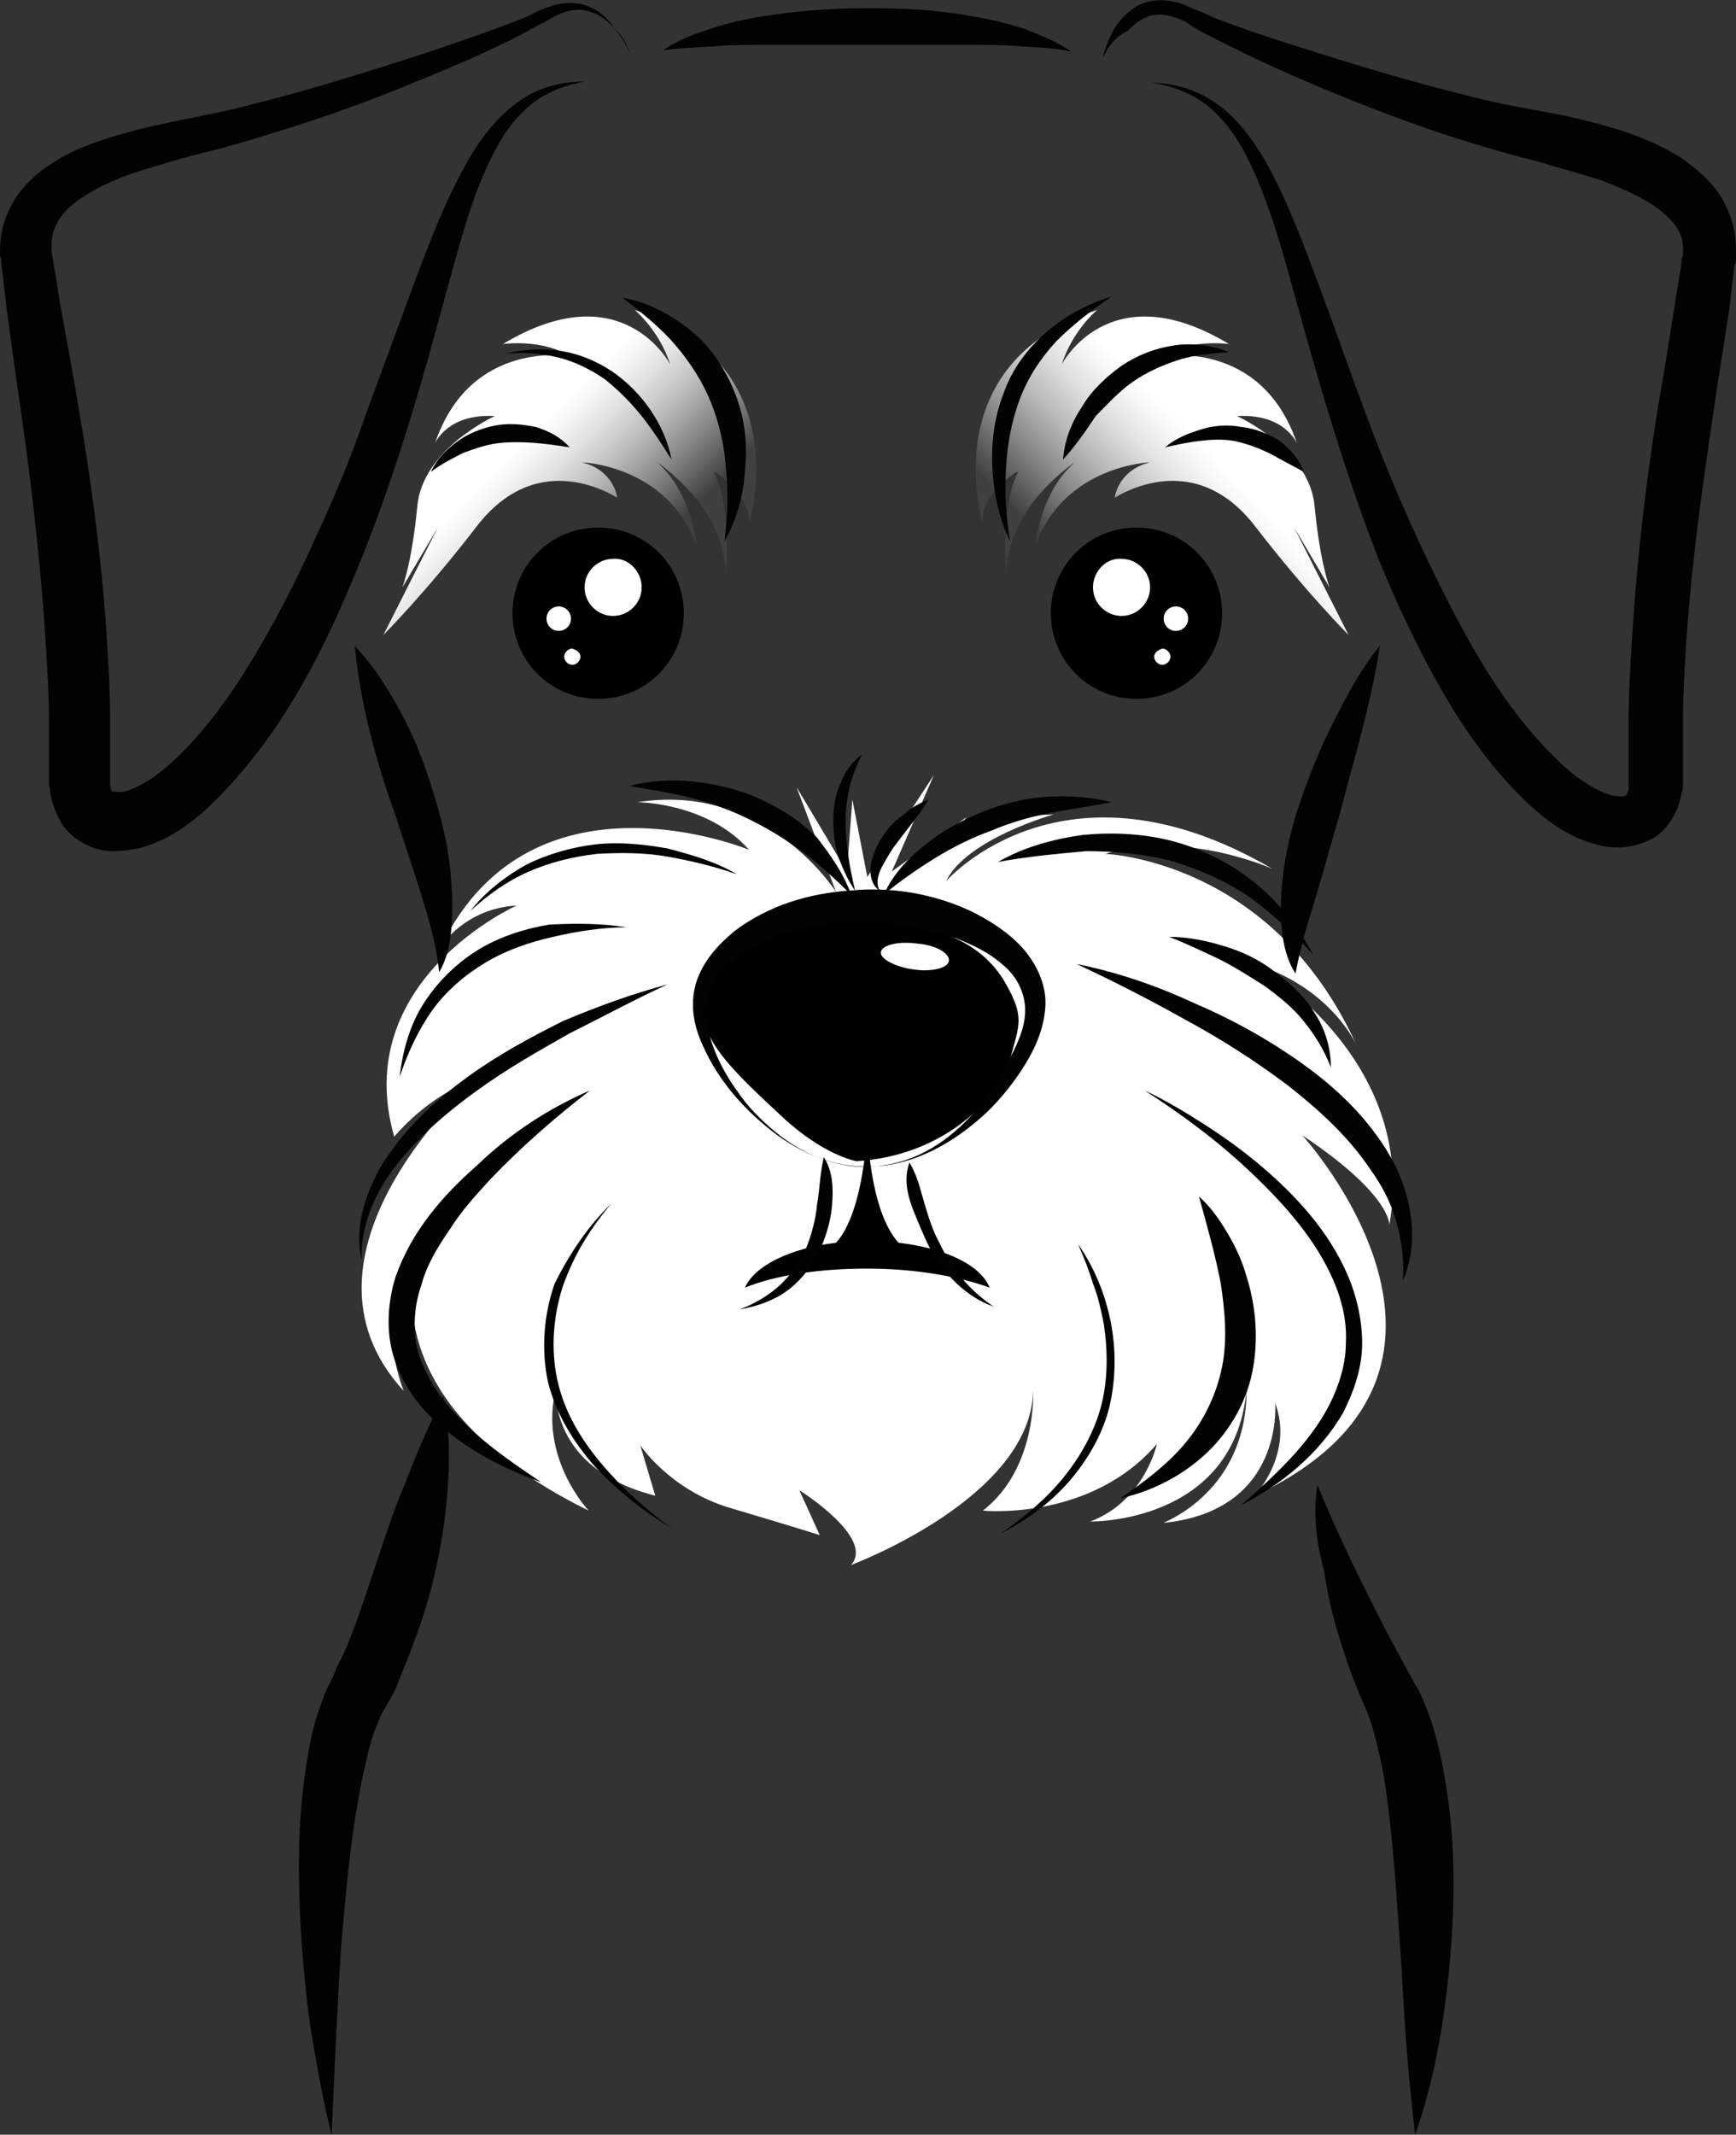<?xml version="1.0" encoding="utf-8"?>
<!-- Generator: Adobe Illustrator 24.0.2, SVG Export Plug-In . SVG Version: 6.00 Build 0)  -->
<svg version="1.1" id="Layer_1" xmlns="http://www.w3.org/2000/svg" xmlns:xlink="http://www.w3.org/1999/xlink" x="0px" y="0px"
	 viewBox="0 0 127.7 157" style="enable-background:new 0 0 127.7 157;" xml:space="preserve">
<rect x="0" y="0" width="127.7" height="157" fill="#333333" stroke="none"/>
<style type="text/css">
	.st0{fill:#FFFFFF;}
	.st1{fill:url(#SVGID_1_);}
	.st2{fill:url(#SVGID_2_);}
	.st3{fill:#020202;}
</style>
<g>
	<g>
		<path class="st0" d="M91.7,102.2c-0.9,9.9-11.5,9.7-11.5,9.7c4-1.5,4.9-5.7,4.9-5.7c-4.9,5.7-12.8,4.9-12.8,4.9
			c4-3.1,3.7-8.8,3.7-8.8c-0.2,7.9-13.4,12.8-13.4,12.8c1.8-2-3.8-5.5-3.8-5.5l1.5,3.3c0,0-2.2-0.7-6.6-2s-6.6-4.6-6.6-4.6l1.1,3.7
			c-7.9-2-7.3-7.9-7.3-7.9c-1.3,5.1,2.4,9,2.4,9C25.9,102.5,31,91.5,31,91.5c-4,4.4-1.3,10.8-1.3,10.8C20.4,92.2,35,79.4,35,79.4
			c-3.5,1.1-6,4.2-6,4.2c-3.3-11.5,9-17,9-17c-3.7,0.2-5.5,2.9-5.5,2.9c6.7-13.6,22.6-7,22.6-7C52,59,46.9,59,46.9,59
			c9.5-1.5,14.6,6.6,14.6,6.6l-2.9-7.7l3.7,6.2l0.4-5.3l1.1,5.7l4.9-7.5l-3.1,7.1l5.5-4l-3.1,4c0,0,1.8-4,9.5-4.2
			c0,0-6.4,1.8-7.9,4.9c0,0,8.6-9.9,24-0.9c0,0-6.4-2.9-12.3-1.1c0,0,12.3,0.4,18.5,14.1c0,0-1.8-4.2-7.5-6c0,0,12.1,6.8,9.9,19.2
			c0,0,0.2-2.2-6.4-6.6c0,0,15.9,17.4-3.5,26.5c0,0,2.9-3.1,1.5-6.8c0,0,0.7,7.9-8.2,8.8C85.7,111.9,91.7,109.7,91.7,102.2z"/>
		
			<linearGradient id="SVGID_1_" gradientUnits="userSpaceOnUse" x1="46.834" y1="448.898" x2="35.369" y2="437.433" gradientTransform="matrix(1 0 0 1 -0.724 -406.665)">
			<stop  offset="0" style="stop-color:#404040"/>
			<stop  offset="1.725321e-02" style="stop-color:#464646"/>
			<stop  offset="0.218" style="stop-color:#878787"/>
			<stop  offset="0.401" style="stop-color:#BBBBBB"/>
			<stop  offset="0.559" style="stop-color:#E0E0E0"/>
			<stop  offset="0.686" style="stop-color:#F7F7F7"/>
			<stop  offset="0.766" style="stop-color:#FFFFFF"/>
		</linearGradient>
		<path class="st1" d="M55.1,38.5c0,0,3.7-11.7-8.4-15.7c0,0,1.8,1.5,2.6,4c0,0-3.5-6.8-12.3-1.5c0,0,2.9-0.4,4.9,0.9
			c0,0-7.3-1.3-9.9,6.4c0,0,0.9-2.2,4.4-2c0,0-5.3,2.4-5.7,6.6c-0.4,4.2-1.1,6-1.1,6l2.6-4.4l-4,7.9c0,0,3.1-3.1,6.8-7.9
			c3.7-4.9,8.2-3.5,10.4-2.2c0,0-0.2-2-2.6-2.6c0,0,6.2,0.2,8.4,6c0,0-0.4-5.3-4.6-7.1c0,0,6.6,3.3,6.8,9.3c0,0,0.4-5.1-0.9-7.5
			C52.4,34.5,55.3,36.5,55.1,38.5z"/>
		
			<linearGradient id="SVGID_2_" gradientUnits="userSpaceOnUse" x1="80.844" y1="449.821" x2="93.413" y2="437.693" gradientTransform="matrix(1 0 0 1 -0.724 -406.665)">
			<stop  offset="0" style="stop-color:#404040"/>
			<stop  offset="1.725321e-02" style="stop-color:#464646"/>
			<stop  offset="0.218" style="stop-color:#878787"/>
			<stop  offset="0.401" style="stop-color:#BBBBBB"/>
			<stop  offset="0.559" style="stop-color:#E0E0E0"/>
			<stop  offset="0.686" style="stop-color:#F7F7F7"/>
			<stop  offset="0.766" style="stop-color:#FFFFFF"/>
		</linearGradient>
		<path class="st2" d="M72.3,38.5c0,0-3.7-11.7,8.4-15.7c0,0-1.8,1.5-2.6,4c0,0,3.5-6.8,12.3-1.5c0,0-2.9-0.4-4.9,0.9
			c0,0,7.3-1.3,9.9,6.4c0,0-0.9-2.2-4.4-2c0,0,5.3,2.4,5.7,6.6c0.4,4.2,1.1,6,1.1,6l-2.6-4.4l4,7.9c0,0-3.1-3.1-6.8-7.9
			c-3.7-4.9-8.2-3.5-10.4-2.2c0,0,0.2-2,2.6-2.6c0,0-6.2,0.2-8.4,6c0,0,0.4-5.3,4.6-7.1c0,0-6.6,3.3-6.8,9.3c0,0-0.4-5.1,0.9-7.5
			C74.9,34.5,72,36.5,72.3,38.5z"/>
		<path d="M66.1,91.4c-2.2-2.4-2.3-8.5-2.3-8.5s-0.2,6.2-2.3,8.5c-3.4,0.4-6,1.7-6.7,3.3c2.2-0.9,5.4-1.4,9-1.4c3.6,0,6.8,0.6,9,1.4
			C72.1,93,69.5,91.8,66.1,91.4z"/>
		<path d="M63,85.4c0,0-2.4-0.4-5.5-3.3s-6-5.5-5.7-7.9c0.2-2.4,2.4-4.6,5.3-5.5s6.6-1.1,9.5-0.7s5.7,1.5,7.3,4.2
			c1.5,2.6,1.1,3.1,0.4,5.7C73.6,80.6,69.6,85,63,85.4z"/>
		<path class="st0" d="M69.8,70.7c-0.1,0.5-1.3,0.8-2.6,0.6c-1.4-0.2-2.5-0.8-2.4-1.3s1.3-0.8,2.7-0.6
			C68.8,69.5,69.9,70.1,69.8,70.7z"/>
	</g>
	<g>
		<path class="st3" d="M46.5,4.3c-0.3-0.8-0.7-1.5-1.3-2.2c-0.5-0.6-1.2-1.1-2-1.3s-1.5,0-2.2,0.3c-0.4,0.2-0.7,0.4-1.1,0.6
			c-0.4,0.2-0.8,0.4-1.1,0.6c-3,1.6-6.2,2.9-9.4,4.2S23,8.9,19.7,9.9c-1.6,0.5-3.3,1-5,1.4c-1.6,0.4-3.2,0.9-4.8,1.4
			c-1.5,0.5-3,1.2-4.1,2c-1.2,0.8-1.9,1.9-2,3c0,0.3,0,0.6,0,0.9l0.1,0.5L4,19.7l0.4,2.5l0.9,5c1.2,6.7,2.2,13.5,2.6,20.4
			C8,49.3,8.1,51,8.1,52.8c0,0.9,0,1.7,0,2.6v1.3v0.6v0.2v0.1v0.1c0,0.2,0.1,0.4,0.1,0.4c0,0.1,0,0.1,0.1,0.1c0,0,0.4,0.1,0.9,0
			c1.1-0.3,2.3-1.1,3.4-2.1c2.3-2.1,4.2-4.7,5.9-7.5s3.2-5.7,4.6-8.8c1.4-3,2.7-6.1,3.8-9.3l3.5-9.5c1.2-3.2,2.4-6.4,4.2-9.5
			c0.9-1.5,2-2.9,3.5-4S41.3,6,43,6l0,0l0,0c-1.7,0.3-3.3,1-4.4,2.1c-1.2,1.1-2,2.5-2.7,4c-1.4,3-2.2,6.3-3.1,9.5
			c-1.8,6.7-3.7,13.3-6.3,19.7s-5.7,12.8-11.1,18c-1.4,1.3-3,2.5-5.2,3.1c-0.6,0.1-1.2,0.2-1.9,0.2S6.8,62.4,6.1,62s-1.4-1-1.7-1.7
			c-0.4-0.7-0.6-1.4-0.7-2c0-0.2,0-0.3-0.1-0.5v-0.3v-0.2v-0.7v-1.2c0-0.8,0-1.7,0-2.5c0-1.7-0.1-3.3-0.2-5
			c-0.4-6.7-1.2-13.3-2.2-20l-0.7-5.1c-0.1-0.8-0.2-1.7-0.3-2.6l-0.1-0.7c0-0.2,0-0.5-0.1-0.7c0-0.5,0-1.1,0.1-1.6
			c0.2-1.1,0.7-2.2,1.3-3c0.7-0.9,1.5-1.6,2.3-2.1c1.6-1.1,3.4-1.7,5.1-2.2c3.4-1,6.8-1.4,10-2.3c3.3-0.8,6.5-1.8,9.7-2.8
			s6.4-2.1,9.6-3.3c0.4-0.2,0.8-0.3,1.1-0.5c0.4-0.2,0.8-0.4,1.2-0.5c0.8-0.3,1.8-0.4,2.7-0.1s1.6,0.9,2.1,1.7
			C45.9,2.7,46.2,3.5,46.5,4.3L46.5,4.3L46.5,4.3z"/>
		<path class="st3" d="M53.3,39.8c0.2-1.8,0.3-3.6,0.1-5.3c-0.1-1.7-0.5-3.4-1.1-4.9s-1.5-2.9-2.6-4.2s-2.5-2.4-3.9-3.5l0,0l0,0
			c1.8,0.3,3.5,1.2,5,2.4s2.6,2.9,3.3,4.7s0.9,3.7,0.7,5.6C54.7,36.4,54.2,38.2,53.3,39.8L53.3,39.8L53.3,39.8z"/>
		<path class="st3" d="M49.4,33.8c-0.7-1.1-1.4-2.2-2.2-3.2s-1.7-1.9-2.7-2.7c-1-0.7-2.2-1.3-3.4-1.6c-1.2-0.3-2.6-0.4-3.9-0.3l0,0
			l0,0c1.3-0.3,2.6-0.4,4-0.2c1.3,0.2,2.6,0.7,3.8,1.5C47.2,28.8,48.9,31.2,49.4,33.8L49.4,33.8L49.4,33.8z"/>
		<path class="st3" d="M41.9,32.9c-1.9-0.3-3.6-0.5-5.3-0.3c-0.8,0.1-1.7,0.4-2.5,0.7c-0.8,0.4-1.6,0.8-2.4,1.4l0,0l0,0
			c0.4-0.9,1.1-1.6,1.9-2.2s1.8-1,2.8-1.2s2-0.1,3,0.1C40.4,31.7,41.3,32.2,41.9,32.9L41.9,32.9L41.9,32.9z"/>
		<path class="st3" d="M62.6,65.8c-1.1-1.1-2.3-2.2-3.5-3.1s-2.5-1.7-3.9-2.4s-2.8-1.2-4.3-1.6s-3-0.6-4.6-0.9l0,0l0,0
			c1.6-0.4,3.2-0.5,4.9-0.3c1.6,0.2,3.3,0.6,4.8,1.3s2.9,1.6,4.1,2.8C61.1,62.9,62.1,64.3,62.6,65.8L62.6,65.8L62.6,65.8z"/>
		<path class="st3" d="M54.2,64.3c-1.7-0.6-3.4-1-5.1-1.3s-3.5-0.3-5.2-0.2c-1.7,0.2-3.4,0.6-5,1.3c-1.6,0.7-3,1.7-4.3,2.9l0,0l0,0
			c1.1-1.4,2.5-2.5,4.1-3.4c1.6-0.8,3.4-1.3,5.1-1.5c1.8-0.2,3.6,0,5.3,0.3C51,62.9,52.7,63.4,54.2,64.3L54.2,64.3L54.2,64.3z"/>
		<path class="st3" d="M46.1,68.2c-1.8,0-3.7,0.3-5.4,0.7c-1.8,0.4-3.5,1-5,1.9s-2.9,2.1-3.9,3.5s-1.8,3.1-2.4,4.9l0,0l0,0
			c0.2-1.8,0.7-3.7,1.7-5.3c1-1.6,2.4-3,4-4s3.5-1.6,5.3-1.9C42.3,67.9,44.2,67.9,46.1,68.2L46.1,68.2L46.1,68.2z"/>
		<path class="st3" d="M49.1,72.4c-2.4,1.1-4.8,2.4-7.2,3.6c-2.3,1.3-4.6,2.6-6.8,4.2c-2.1,1.5-4.2,3.3-5.8,5.3
			c-1.6,2-2.8,4.5-2.7,7.2l0,0l0,0c-0.3-1.3-0.2-2.7,0.2-4.1c0.4-1.3,1-2.6,1.8-3.7c1.6-2.3,3.6-4.1,5.8-5.7s4.6-2.9,7-4.1
			C44,74,46.5,73.1,49.1,72.4L49.1,72.4L49.1,72.4z"/>
		<path class="st3" d="M43.4,80.2c-2.6,2-5.1,4.2-7.3,6.5c-1.1,1.2-2.2,2.4-3,3.7c-0.9,1.3-1.7,2.6-2.1,4.1
			c-0.5,1.4-0.6,2.9-0.4,4.3c0.3,1.4,1,2.8,1.9,4c1.9,2.5,4.6,4.4,7.3,6.2l0,0l0,0c-3.1-1.1-6.1-2.7-8.5-5.2
			c-1.2-1.3-2.1-2.9-2.5-4.6c-0.4-1.8-0.2-3.7,0.3-5.3c1.2-3.4,3.5-6,6-8.2C37.6,83.3,40.4,81.5,43.4,80.2L43.4,80.2L43.4,80.2z"/>
		<path class="st3" d="M60.6,85.1c0.7,1.1,0.7,2.4,0.6,3.6s-0.5,2.4-1,3.5c-0.6,1.1-1.4,2.1-2.4,2.8c-1,0.7-2.2,1.1-3.4,1.3l0,0l0,0
			c1.1-0.4,2.1-1,3-1.8c0.8-0.8,1.5-1.7,1.9-2.7s0.7-2.1,0.8-3.2C60.3,87.5,60.3,86.4,60.6,85.1L60.6,85.1L60.6,85.1z"/>
		<path class="st3" d="M26.1,47.5c1.5,1.6,2.6,3.4,3.6,5.3s1.7,3.9,2.3,5.9s1.1,4.1,1.2,6.3c0.1,1.1,0.1,2.2,0,3.3
			c-0.1,1.1-0.3,2.2-0.9,3.2l0,0l0,0c-0.2-2.1-0.8-4-1.4-6L29,59.7c-0.7-1.9-1.3-3.9-1.8-5.9S26.3,49.7,26.1,47.5L26.1,47.5
			L26.1,47.5z"/>
		<g>
			<path d="M50.3,45.1c0,3.5-2.8,6.3-6.3,6.3s-6.3-2.8-6.3-6.3s2.8-6.3,6.3-6.3S50.3,41.6,50.3,45.1z"/>
			<path class="st0" d="M47.2,43.2c0,1.2-1,2.1-2.1,2.1c-1.2,0-2.1-1-2.1-2.1c0-1.2,1-2.1,2.1-2.1C46.2,41,47.2,42,47.2,43.2z"/>
			<path class="st0" d="M42,45.5c0,0.5-0.4,0.9-0.9,0.9s-0.9-0.4-0.9-0.9s0.4-0.9,0.9-0.9S42,45,42,45.5z"/>
			<path class="st0" d="M42.7,48.3c0,0.3-0.3,0.6-0.6,0.6s-0.6-0.3-0.6-0.6s0.3-0.6,0.6-0.6C42.4,47.8,42.7,48,42.7,48.3z"/>
		</g>
		<path class="st3" d="M76.9,74c-0.1,1.6-0.7,3-1.5,4.3s-1.7,2.4-2.7,3.4c-2.1,2-4.7,3.6-7.5,4c-1.4,0.2-2.9,0.1-4.2-0.3
			c-1.4-0.4-2.7-1.1-3.8-1.9c-2.3-1.7-4.3-3.9-5.5-6.6c-0.6-1.3-1-2.9-0.5-4.6c0.5-1.6,1.6-2.8,2.8-3.8c2.5-1.9,5.5-2.8,8.5-3
			c3-0.3,6.1,0.2,8.9,1.5c1.4,0.7,2.7,1.5,3.8,2.7C76.1,70.7,77,72.3,76.9,74L76.9,74z M75.4,74c-0.1-1.2-0.7-2.3-1.7-3.1
			c-0.9-0.8-2.1-1.4-3.4-1.9c-1.2-0.4-2.5-0.7-3.9-0.9c-0.7-0.1-1.3-0.2-2-0.2s-1.3,0-2,0C59.7,68,57,68.6,54.8,70
			c-1.1,0.7-2.1,1.6-2.5,2.7c-0.1,0.3-0.2,0.6-0.3,0.9s-0.1,0.6-0.1,0.9c0,0.6,0.2,1.3,0.4,2c0.4,1.3,1.1,2.6,1.9,3.7
			c0.8,1.2,1.8,2.2,2.9,3.1c2.2,1.8,5.1,2.9,7.9,2.4c2.9-0.4,5.3-2.2,7.1-4.4c0.9-1.1,1.7-2.3,2.2-3.5C75,76.5,75.5,75.2,75.4,74
			L75.4,74z"/>
		<path class="st3" d="M45,88.5c-0.8,0.9-1.5,1.9-2.1,2.9s-1.1,2.1-1.5,3.2c-0.7,2.2-0.9,4.6-0.4,6.9s1.7,4.3,3.2,6.1
			s3.3,3.4,5.2,4.8l0,0l0,0c-2-1.2-3.9-2.7-5.6-4.5c-1.6-1.8-2.9-3.9-3.5-6.3c-0.5-2.4-0.3-4.9,0.5-7.2C41.9,92.2,43.3,90.1,45,88.5
			L45,88.5L45,88.5z"/>
		<path class="st3" d="M79.3,91.5c1.2,1.7,2,3.7,2.4,5.7s0.4,4.2-0.1,6.3c-0.5,2-1.6,3.9-3,5.5s-3.1,2.8-5,3.8l0,0l0,0
			c1.7-1.2,3.3-2.5,4.6-4.1c1.3-1.6,2.3-3.4,2.8-5.3s0.5-4,0.2-6c-0.2-1-0.4-2-0.8-3C80.1,93.4,79.7,92.4,79.3,91.5L79.3,91.5
			L79.3,91.5z"/>
		<path class="st3" d="M64.7,65.5c-0.3-0.2-0.5-0.5-0.6-0.9s-0.1-0.8,0-1.2c0.2-0.8,0.5-1.4,0.9-2s0.9-1.1,1.5-1.5
			c0.5-0.5,1.1-0.8,1.8-1.1l0,0l0,0c-0.7,1.2-1.6,2.2-2.4,3.3c-0.4,0.5-0.7,1.1-1,1.6C64.6,64.3,64.4,64.9,64.7,65.5L64.7,65.5
			L64.7,65.5z"/>
		<path class="st3" d="M81.1,4.3c0.2-0.8,0.5-1.6,1-2.4c0.5-0.7,1.2-1.4,2.1-1.7S86.1,0,87,0.3c0.4,0.2,0.9,0.4,1.2,0.5l1.1,0.5
			c3.1,1.2,6.4,2.2,9.6,3.2s6.5,1.9,9.7,2.7c1.6,0.4,3.2,0.7,4.9,1c1.7,0.3,3.4,0.7,5.1,1.2s3.5,1.2,5.2,2.3
			c0.8,0.6,1.7,1.3,2.4,2.2s1.2,2.1,1.4,3.2c0.1,0.6,0.1,1.2,0.1,1.7c0,0.3,0,0.6-0.1,0.7l-0.1,0.7c-0.1,0.9-0.2,1.7-0.3,2.6
			l-0.8,5.1c-1,6.7-2,13.3-2.4,20c-0.1,1.7-0.2,3.3-0.2,5v2.5v1.2v0.7v0.2v0.3c0,0.2,0,0.3-0.1,0.5c-0.1,0.6-0.3,1.3-0.7,1.9
			c-0.4,0.7-1,1.3-1.7,1.6c-1.5,0.7-2.9,0.6-3.9,0.3c-2.2-0.6-3.7-1.8-5.1-3.1c-2.7-2.6-4.7-5.5-6.4-8.5s-3.2-6.2-4.5-9.4
			c-2.5-6.4-4.4-13-6.2-19.5c-0.9-3.3-1.8-6.5-3.2-9.5c-0.7-1.5-1.6-2.9-2.8-4c-1.2-1.1-2.8-1.8-4.5-2l0,0l0,0
			c1.7,0,3.4,0.5,4.9,1.6c1.4,1,2.5,2.5,3.4,4c1.7,3,2.9,6.3,4.1,9.5s2.3,6.4,3.5,9.6s2.5,6.3,3.9,9.3s2.9,6,4.6,8.8s3.7,5.4,6,7.5
			c1.1,1,2.4,1.8,3.5,2.1c0.5,0.1,1,0.1,1,0c0,0,0,0,0.1-0.1c0-0.1,0.1-0.2,0.1-0.5c0-0.1,0-0.1,0-0.1v-0.1v-0.2v-0.3v-0.3v-1.3
			c0-0.9,0-1.7,0-2.6c0-1.7,0.1-3.5,0.2-5.2c0.4-6.9,1.2-13.7,2.4-20.4l0.8-5c0.1-0.8,0.3-1.7,0.4-2.5l0.1-0.6c0-0.2,0-0.4,0.1-0.5
			c0-0.3,0-0.6,0-0.8c-0.1-1-0.8-1.9-1.9-2.7c-1.1-0.8-2.5-1.4-4-2c-1.5-0.5-3.1-0.9-4.7-1.4c-1.6-0.4-3.4-0.9-5-1.4
			c-3.3-1-6.5-2.2-9.7-3.5s-6.3-2.7-9.4-4.3c-0.4-0.2-0.8-0.4-1.1-0.6c-0.4-0.2-0.7-0.5-1-0.6c-0.7-0.3-1.4-0.5-2.1-0.4
			s-1.4,0.6-2,1.2C81.9,2.8,81.5,3.5,81.1,4.3L81.1,4.3L81.1,4.3z"/>
		<path class="st3" d="M78.8,3.8c-1.3-0.3-2.5-0.3-3.8-0.4c-1.2-0.1-2.5-0.1-3.7-0.1h-7.5c-2.5,0-5,0-7.5,0c-1.2,0-2.5,0-3.7,0.1
			c-1.3,0.1-2.5,0.1-3.8,0.3l0,0l0,0c1.1-0.8,2.3-1.2,3.5-1.6s2.5-0.7,3.8-0.9c2.5-0.4,5.1-0.6,7.7-0.6c2.6,0,5.1,0.1,7.7,0.6
			c1.3,0.2,2.5,0.5,3.8,0.9C76.5,2.6,77.7,3,78.8,3.8L78.8,3.8L78.8,3.8z"/>
		<path class="st3" d="M74.3,39.8c-0.8-1.6-1.2-3.5-1.3-5.3c-0.1-1.8,0.1-3.7,0.8-5.5c0.6-1.8,1.8-3.4,3.2-4.6
			c1.4-1.2,3.1-2.1,4.8-2.6l0,0l0,0c-1.5,1-2.9,2.1-4.1,3.3c-1.2,1.3-2.1,2.7-2.7,4.3s-0.9,3.3-1,5C73.9,36.3,74,38,74.3,39.8
			L74.3,39.8L74.3,39.8z"/>
		<path class="st3" d="M78.2,33.8c0.1-1.4,0.6-2.7,1.4-3.9c0.7-1.2,1.8-2.2,2.9-3c1.2-0.8,2.5-1.3,3.9-1.5s2.8,0,4,0.5l0,0l0,0
			c-1.3,0.1-2.6,0.2-3.8,0.6c-1.2,0.4-2.3,0.9-3.3,1.6s-1.8,1.6-2.7,2.5C79.8,31.8,79.1,32.8,78.2,33.8L78.2,33.8L78.2,33.8z"/>
		<path class="st3" d="M85.7,32.9c0.7-0.6,1.6-1,2.6-1.3c0.9-0.3,2-0.4,3-0.2c1,0.1,2,0.5,2.8,1c0.8,0.6,1.5,1.4,1.8,2.3l0,0l0,0
			c-0.9-0.5-1.7-0.9-2.4-1.3c-0.8-0.4-1.6-0.7-2.4-0.9s-1.7-0.2-2.6-0.1C87.5,32.5,86.6,32.7,85.7,32.9L85.7,32.9L85.7,32.9z"/>
		<path class="st3" d="M65,65.8c0.7-1.5,1.8-2.7,3.1-3.7c1.2-1,2.7-1.8,4.2-2.4s3.1-1,4.7-1.1s3.2,0,4.8,0.4l0,0l0,0
			c-1.6,0.3-3.1,0.5-4.6,0.8s-2.9,0.7-4.3,1.3c-1.4,0.5-2.8,1.2-4.1,2S66.2,64.8,65,65.8L65,65.8L65,65.8z"/>
		<path class="st3" d="M73.4,63.4c1.9-1.1,4.1-1.7,6.3-2c2.2-0.2,4.5-0.1,6.7,0.5s4.3,1.7,6,3.1c1.7,1.4,3.1,3.2,4.2,5.2l0,0l0,0
			c-1.5-1.6-3.1-3.1-4.8-4.3c-1.8-1.2-3.7-2-5.7-2.6c-2-0.5-4.1-0.7-6.2-0.7C77.7,62.8,75.5,63,73.4,63.4L73.4,63.4L73.4,63.4z"/>
		<path class="st3" d="M86,68.9c1.4,0,2.8,0.3,4.1,0.7c1.3,0.4,2.6,1,3.7,1.9c1.1,0.8,2.2,1.8,2.9,3c0.8,1.2,1.2,2.6,1.2,4l0,0l0,0
			c-0.5-1.3-1.2-2.4-2-3.4s-1.8-1.8-2.9-2.6c-1.1-0.7-2.2-1.4-3.4-2C88.5,70,87.3,69.4,86,68.9L86,68.9L86,68.9z"/>
		<path class="st3" d="M79.2,70.9c3,0.6,5.9,1.6,8.7,2.9c2.8,1.2,5.5,2.7,8,4.5s4.8,4,6.4,6.8c0.8,1.4,1.3,2.9,1.5,4.5
			s0,3.2-0.6,4.6l0,0l0,0c0.1-1.5-0.1-3-0.5-4.4s-1.1-2.7-1.9-3.8c-1.6-2.4-3.8-4.4-6.1-6.2c-2.4-1.8-4.9-3.4-7.5-4.8
			C84.7,73.6,82,72.2,79.2,70.9L79.2,70.9L79.2,70.9z"/>
		<path class="st3" d="M84.2,80.2c1.5,0.7,3,1.6,4.4,2.5s2.8,1.9,4.1,3c2.6,2.2,5,4.8,6.4,8c0.7,1.6,1.1,3.4,1.1,5.1
			c0,1.8-0.6,3.5-1.4,5.1c-1.8,3.1-4.6,5.3-7.5,6.8l0,0l0,0c2.5-2.2,5-4.5,6.5-7.4c0.7-1.4,1.2-3,1.2-4.5c0.1-1.6-0.3-3.2-0.9-4.6
			c-1.3-3-3.5-5.5-5.9-7.8C89.7,84,87,82,84.2,80.2L84.2,80.2L84.2,80.2z"/>
		<path class="st3" d="M66.9,85.5c0.6,1,0.8,2,1.1,3c0.3,1,0.6,2,1.1,2.9c0.9,1.9,2.2,3.5,4,4.7l0,0l0,0c-2-0.7-3.7-2.4-4.7-4.3
			c-0.5-1-0.9-2-1.3-3C66.7,87.7,66.5,86.6,66.9,85.5L66.9,85.5L66.9,85.5z"/>
		<path class="st3" d="M101.5,47.5c-0.3,2.1-0.8,4.2-1.3,6.2s-1.1,4-1.6,6c-0.6,2-1.1,3.9-1.7,5.9c-0.6,2-1.2,3.8-1.6,6l0,0l0,0
			c-0.6-0.9-0.9-2.1-1-3.2s-0.1-2.2,0-3.3c0.2-2.2,0.7-4.3,1.4-6.3s1.5-4,2.5-5.9C99.1,51.1,100.1,49.2,101.5,47.5L101.5,47.5
			L101.5,47.5z"/>
		<g>
			<path d="M77.3,45.1c0,3.5,2.8,6.3,6.3,6.3s6.3-2.8,6.3-6.3s-2.8-6.3-6.3-6.3S77.3,41.6,77.3,45.1z"/>
			<path class="st0" d="M80.4,43.2c0,1.2,1,2.1,2.1,2.1c1.2,0,2.1-1,2.1-2.1c0-1.2-1-2.1-2.1-2.1C81.4,41,80.4,42,80.4,43.2z"/>
			<path class="st0" d="M85.6,45.5c0,0.5,0.4,0.9,0.9,0.9s0.9-0.4,0.9-0.9s-0.4-0.9-0.9-0.9S85.6,45,85.6,45.5z"/>
			<path class="st0" d="M84.9,48.3c0,0.3,0.3,0.6,0.6,0.6c0.3,0,0.6-0.3,0.6-0.6s-0.3-0.6-0.6-0.6C85.2,47.8,84.9,48,84.9,48.3z"/>
		</g>
		<path class="st3" d="M88.2,88c0.9,0.8,1.5,1.7,2.1,2.7s1.1,2.1,1.4,3.2c0.7,2.2,0.9,4.7,0.4,7.1s-1.9,4.6-3.6,6.1
			c-1.8,1.6-3.9,2.6-6.1,3.1l0,0l0,0c1.9-1.3,3.6-2.6,4.9-4.2s2.2-3.5,2.6-5.5s0.2-4.1-0.1-6.1C89.4,92.3,88.8,90.2,88.2,88L88.2,88
			L88.2,88z"/>
		<path class="st3" d="M62.9,65.5c-0.5-0.7-0.9-1.6-1.2-2.4c-0.3-0.9-0.4-1.8-0.4-2.7s0.1-1.9,0.5-2.7c0.3-0.9,0.9-1.7,1.6-2.2l0,0
			l0,0c-0.4,0.8-0.7,1.6-0.9,2.4c-0.2,0.8-0.3,1.7-0.3,2.5C62.2,62.1,62.5,63.8,62.9,65.5L62.9,65.5L62.9,65.5z"/>
	</g>
	<g>
		<path class="st3" d="M32.6,102.7c0.5,2.4,0.5,4.8,0.3,7.2s-0.6,4.7-1.2,7s-1.5,4.6-2.4,6.8c-0.2,0.6-0.5,1.1-0.8,1.6l-0.4,0.7
			c-0.1,0.2-0.2,0.4-0.3,0.7c-0.4,0.9-0.7,2-0.9,3c-1,4.2-1.4,8.8-1.8,13.4c-0.3,4.6-0.5,9.2-0.7,13.9l0,0l0,0
			c-0.6-2.3-1-4.6-1.4-6.9c-0.4-2.3-0.6-4.6-0.8-7c-0.3-4.7-0.4-9.4,0.5-14.3c0.2-1.2,0.5-2.4,1-3.7c0.1-0.3,0.2-0.6,0.4-1l0.4-0.8
			c0.2-0.5,0.4-1,0.7-1.5c0.9-2,1.6-4.2,2.3-6.3c0.7-2.1,1.4-4.3,2.3-6.4C30.6,107,31.5,104.9,32.6,102.7L32.6,102.7L32.6,102.7z"/>
		<path class="st3" d="M96.9,109.2c1.6,3.9,3.4,7.5,5.2,11l1.4,2.6l0.4,0.7l0.2,0.4l0.2,0.3c0.3,0.6,0.5,1.1,0.7,1.6
			c0.8,2.1,1.2,4.3,1.5,6.4c0.6,4.2,0.5,8.4,0.1,12.6c-0.4,4.1-1.1,8.2-2.5,12.2l0,0l0,0c-0.5-4.2-0.8-8.2-1-12.3
			c-0.3-4-0.5-8-1-11.9c-0.2-1.9-0.6-3.8-1.1-5.6c-0.1-0.4-0.3-0.9-0.4-1.2l-0.6-1.4c-0.4-1-0.8-2-1.1-3c-0.7-2-1.2-4-1.5-6.1
			C96.8,113.4,96.6,111.3,96.9,109.2L96.9,109.2L96.9,109.2z"/>
	</g>
</g>
</svg>
